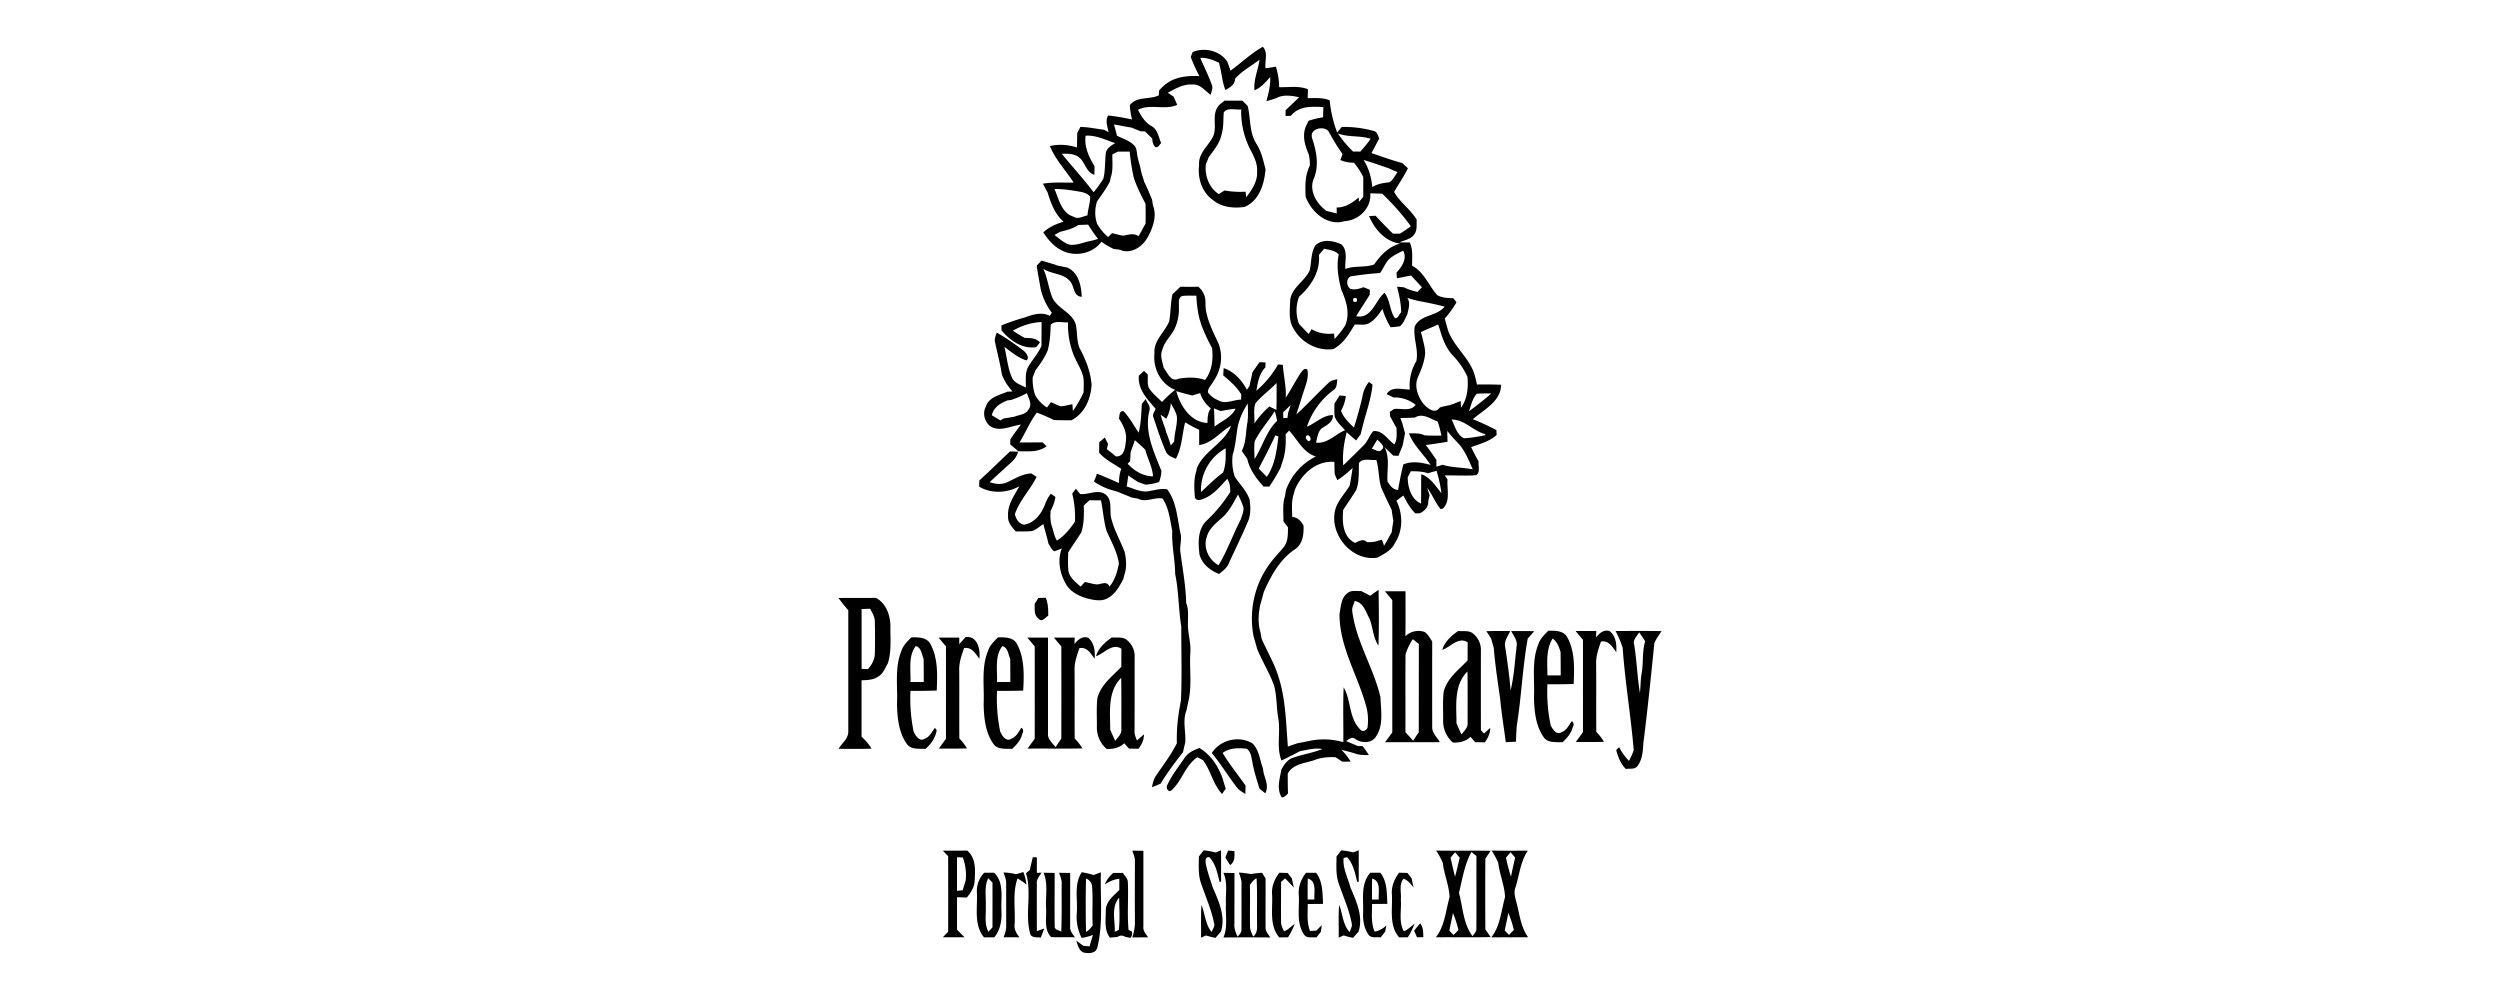 <svg id="Laag_1" data-name="Laag 1" xmlns="http://www.w3.org/2000/svg" viewBox="0 0 2500 1000"><path d="M1414.11,930.69c2-2.49,4-5,6.1-7.39,3.15,4,3,9,3.09,13.82-1.58,0-4.71.14-6.28.16-1-2.2-2-4.42-2.91-6.59m-14.94-58c2.73.07,5.48.16,8.28.25l4.24,5.48a91,91,0,0,0,2,9.06c-3-3.31-5.75-7.33-10.12-8.73-4.91,5.69-2,13.94-2.73,20.82.88,10.52-2.44,22,3,31.68,4.17-1.45,7.1-5.07,10.76-7.42-2,4.6-3.95,9.3-6.84,13.47-2.9,0-5.77,0-8.63.09-10.23-11.78-6.53-28.07-7.19-42.28-.8-8.17,2.24-16,7.21-22.42m-27,5.86c-.22,7-.18,14-.15,21h6.74c-.55-7.06,2.64-18.43-6.59-21m-1.86-5.79c3.35,0,6.7,0,10.09,0,6.93,8.74,6.37,20.55,7,31.09-5.12.07-10.25.11-15.33.14,0,9.21-1.16,18.77,2.48,27.52,4.62-.44,8.42-3,11.79-6-.29,1.55-.87,4.66-1.18,6.21-1.48,1.89-3,3.78-4.44,5.69-4.21-.63-9.78,1.26-12.45-3.09-4.26-6.3-5.46-14.07-5.13-21.53.49-13.54-2.7-28.94,7.2-40m-62.51,5.77c-.22,7-.17,14-.15,21h6.75c-.56-7.06,2.64-18.43-6.6-21m-1.86-5.77c3.35,0,6.72,0,10.12,0,6.86,8.79,6.37,20.55,7,31.09-5.13.07-10.23.11-15.34.14.07,9-1.15,18.35,2.29,26.94l6.37-.35c1.75-1.85,3.55-3.64,5.39-5.42-.22,1.64-.67,5-.89,6.59-1.53,1.87-3,3.75-4.5,5.69-4.22-.6-9.77,1.24-12.48-3.09-7.74-11.61-4.35-26.12-5.1-39.2-.8-8.14,2.2-16,7.19-22.37m-26.61-.07,8.28.23q2.09,2.73,4.19,5.52c.58,3,1.29,6,2,9-2.9-3-5.72-6.19-8.79-9.05-1,.86-3,2.59-4,3.46.06,13.32-.23,26.63,0,39.93-.13,3.39,1.53,6.43,2.93,9.48,4.19-1.43,7.12-5,10.79-7.42-2,4.62-4,9.32-6.84,13.47-2.91,0-5.77,0-8.63.09-10.24-11.8-6.51-28.1-7.2-42.32-.84-8.15,2.29-16,7.22-22.38m-29.5,12.12c.47,13.85-.11,27.7.18,41.55-.11,3.64,1.8,6.86,3.11,10.17,5.39-4.09,3.64-11.21,3.92-17-.26-13.78.38-27.59-.51-41.35-3,1.47-4.68,4.24-6.7,6.68m-26.48-12.07c3.69.06,7.39.13,11.1.18q0,25.47-.07,51c-.33,4.46,1.29,8.65,3.18,12.61,2.15-2.2,4.32-4.6,3.86-7.93.18-14.89,0-29.81.09-44.7.22-4-1.45-7.7-2.67-11.41,4.11.09,8.17.93,12.26,1.42a108.06,108.06,0,0,1,11-1.24l3.46,5.7c.07,16-.11,32,0,48-.6,4.37,2.58,7.63,4.8,11-15.65-.18-31.3-.16-46.92,0,4.5-10.52,1.88-22.22,2.5-33.32-.6-10.41,2-21.44-2.55-31.27m-108.58,58.9c1-.46,3-1.39,4-1.88,1.22-10.7.47-21.53.33-32.27-8.23,9.38-4,22.84-4.37,34.15m-1.49-58.84,9.55-.06c1.73,2.88,4.82,5.41,5,9,.75,16-.76,32.09.71,48.1.8.35,2.4,1.08,3.19,1.44a6.29,6.29,0,0,1-1.35,6.46c-1.35-.27-4-.85-5.37-1.11a6.33,6.33,0,0,0-7.48.15c-2.53.25-5.06.49-7.57.71-6.12-7.68-4.08-17.89-4.17-27s7.83-14.85,13.52-20.69c0-3.73,0-7.46,0-11.16-5.35.44-10.12,2.82-14.56,5.63a29.58,29.58,0,0,1,8.61-11.52m-27.34,5.58q-.63,26.65,0,53.4c2.87-1.44,4.77-4,6.68-6.48-.82-12.81.47-25.66-.62-38.45a9.24,9.24,0,0,0-6.08-8.47m-4.11-6.24A108.44,108.44,0,0,1,1093.7,875q3.55-1.37,7.19-2.67c-.78,24.91,2.46,50.32-3.44,74.76-1.49,6.39-8.41,6.63-13.67,5.48-5-1.78-6-7.57-7.5-12,2.35,1.84,4.83,3.61,7.32,5.35l6,.42c1-3.84,2.18-7.66,3.38-11.43a61.42,61.42,0,0,1-11.28,3.08,45.94,45.94,0,0,1-4.88-25.21c1-13.58-3.09-28.54,5-40.64m-38.19.6c3.66.06,7.34.13,11,.18.11,17.64-.22,35.31.09,53-.6,3.92,4.08,4.19,6.52,5.68.71-15.94.29-31.87.45-47.81.24-3.91-1.4-7.46-2.62-11,3.68.06,7.39.13,11.09.18.07,17.8-.08,35.6,0,53.38-.6,4.39,2.58,7.65,4.8,11-8-.36-15.94.15-23.88-.33-7.35-7.53-4.4-19.11-5-28.59-.73-11.88,2.24-24.39-2.46-35.69m-40.07-.25a55.21,55.21,0,0,1,12.39,1.71c2.48-.6,4.9-1.4,7.37-2.15a43.06,43.06,0,0,1,3.1,12.52,61.14,61.14,0,0,0-8.87-6.13c-5.22,14.61-2,30.37-2.91,45.53-.82,5.12,1.75,9.49,4.86,13.36q-7.95-.14-15.85,0c1.18-3.62,2.73-7.22,2.56-11.1,0-14.14-.05-28.3,0-42.44.22-4-1.45-7.63-2.67-11.3m-15.33,5.73c-4.22,8.75-1.91,18.62-2.42,27.94.44,8.57-1.73,17.76,2.66,25.64l4.06-4.44c0-14.94.05-29.85,0-44.77l-4.3-4.37m-4-5.46c3.28,0,6.61,0,9.94,0,10.28,10,6.64,25,7.31,37.75.57,9.44-.94,19.36-7.17,26.84-3.42,0-6.82,0-10.21,0-10.46-12.49-6.37-29.59-7.15-44.46a26.3,26.3,0,0,1,7.28-20.15m48.65-15.45,4,0q0,7.77,0,15.56l4.73-.17c-2.2,3.44-5.33,6.77-4.73,11.2-.09,15.76,0,31.52,0,47.28l7.34-2.66c-1.06,3-2.2,6.08-3.39,9.1-3.84-.62-9.81.71-10.75-4.51-5.26-19.46,2-40.5-4.06-59.84l3.84-3.26c.91-4.26,2-8.48,2.93-12.72m475.53,55.58c-1,6-2.46,11.79-3.57,17.73,1.09,1.09,3.22,3.27,4.29,4.35,1.22-1.26,3.61-3.77,4.83-5a102.21,102.21,0,0,0-5.55-17.07M1506,857.62a167.91,167.91,0,0,0,5,19.13c1.16-6.41,2.75-12.74,4.15-19.11-1.13-1.35-3.42-4.06-4.55-5.43-1.55,1.79-3.08,3.59-4.57,5.41m-14.38-7.06c12,.25,24.12.14,36.2.09-7.37,10.86-8.46,24.24-12.25,36.47-2,4.66-.67,9.5.55,14.14,3.4,12.18,4.31,25.43,12,36-12.28.09-24.55,0-36.8.07,9-11.5,9.85-26.61,13.69-40.2-.42-11.63-5.46-22.66-6.77-34.22a77.46,77.46,0,0,0-6.63-12.3m-38.73,62.35c-1,6-2.51,11.81-3.55,17.73,1.06,1.09,3.19,3.27,4.26,4.33,1.22-1.24,3.64-3.75,4.84-5a108.71,108.71,0,0,0-5.55-17.07M1471.42,852c-7,12.52-9,27.1-12.45,40.86,3.92,14.5,4.24,30.92,13.56,43.33,1.66-2.44,4.21-4.64,3.84-7.88.17-24.11,0-48.23.06-72.34l-5-4m-20.87,5.68c1.4,6.37,2.85,12.77,4.51,19.11,1.64-6.34,3.17-12.71,4.66-19.08l-4.64-5.46c-1.53,1.79-3,3.61-4.53,5.43m-14.42-7.08c18.15.36,36.33-.11,54.51.27-1.78,2.6-3.55,5.17-5.28,7.77q-.27,35.35,0,70.76c1.73,2.57,3.5,5.15,5.28,7.74-18.27.36-36.56,0-54.82.18,9.07-11.43,9.83-26.52,13.74-40.08-.38-11.68-5.46-22.73-6.77-34.34a75.21,75.21,0,0,0-6.66-12.3m-94.8-.26a91.13,91.13,0,0,1,12,2.08l5.39-2.15v31.56l-1.55,0c-2.11-8.59-3.89-17.89-10.06-24.61l-3.52.84c-1,10.19,4.23,19.66,6.79,29.3,5.9,13.82,13.09,29.16,8.12,44.39-1.84,2-3.62,4-5.39,6.1a72.11,72.11,0,0,1-9.44-2.4c-1.66.74-3.33,1.47-5,2.22.25-10.92-.44-21.84.47-32.71,3.7,9,3.48,19.82,10.56,27.16.82-3,2.93-5.92,1.93-9.1-2.57-13.65-8.45-26.25-12.8-39.33-3.22-8.72-2.36-18.13-2.31-27.23,1.6-2,3.17-4.06,4.77-6.1m-113.17.24,6.26.53c.22,5.18.6,10.75-4.26,14q-2.43-3.75-4.75-7.52c.91-2.33,1.82-4.66,2.75-7m-24.44-.24a76.94,76.94,0,0,1,12.07,2.15l5.33-2.24v31.58l-1.55,0c-2.11-8.59-3.86-17.87-10.06-24.59-4.81-.74-4.1,4.53-3.46,7.68,1.62,7.65,4.37,15,6.7,22.46,6,13.8,13.12,29.14,8.15,44.37-1.82,2-3.62,4.06-5.39,6.1a76.32,76.32,0,0,1-9.44-2.4c-1.66.74-3.33,1.47-5,2.22.25-10.92-.42-21.86.47-32.76,3.5,9,3.84,19.4,10.07,27.19,1-2.95,3.71-5.79,2.42-9.08-2.59-13.6-8.41-26.21-12.78-39.24-3.24-8.74-2.38-18.18-2.33-27.3,1.6-2,3.17-4.08,4.77-6.12m-71.38.26c3.69.07,7.39.14,11.1.18,0,25.19,0,50.38,0,75.58-.6,4.37,2.55,7.63,4.77,11-5.28-.06-10.59,0-15.85.07,1.53-5.08,2.82-10.3,2.62-15.65-.15-20-.06-40.1,0-60.15.22-3.88-1.4-7.45-2.62-11M957,857.24v33.65c1.42-.18,4.28-.51,5.7-.66,1-3.29,2-6.57,3-9.84a50.57,50.57,0,0,0-2.89-22.9l-5.79-.25m-14.18-6.54c8.12,0,16.24,0,24.37-.11,9.27,7.76,8,20.68,7.34,31.49-.66,5.93-4,11-7.77,15.49-3.26-.15-6.52-.26-9.76-.35,0,10.85,0,21.7,0,32.56q3.76,3.69,7.52,7.46c-7.23,0-14.47,0-21.68,0,1.75-1.84,3.5-3.69,5.3-5.48q.08-37.83,0-75.6c-1.8-1.84-3.57-3.66-5.32-5.48m241.44-92.34c3.44-5.46,9.3-8.25,15.15-10.29,11.64,6.81,18.85,18.4,23.33,30.82.89,3.31,1.91,6.57,3,9.86-.94,1.31-2.8,3.93-3.71,5.24-9-9.61-11.25-23.29-19-33.78-1.88-1-3.75-2-5.59-3-12.23,8.13-15.45,23.88-26.21,33.34-3.44,2.11-5.55-3.15-3.87-5.64,4.36-9.56,11.06-17.87,16.9-26.57m27.52-5.23c8.41-13.37,27.56-17.92,40.88-9.5,6.39,6.43,7.15,16.13,10.1,24.3.33,2,.69,4,1.07,6,2,6.37,4.86,13,1.42,19.44-2-1.58-3.89-3.15-5.8-4.73-2.64-8.79-5.61-17.49-7.1-26.57-1-4.64-1.33-10.23-5.53-13.25-8.32-1-17.15-1-24.19,4.15,6.79,11.48,15.32,21.78,22.93,32.72-.07,2.08-.18,6.26-.22,8.34-2.89-1.9-6.11-3.46-8.19-6.26-8.9-11.23-16.12-23.7-25.37-34.66m-101.59-23.44c1.64,3.73,3.22,7.5,5,11.23,2.75-3.6,6.81-7,6.15-12,0-17,.11-34-.14-51-13.85,13.69-11,34.22-11,51.85M1096,656.22c2.42-8.3,9.1-14,15.85-18.82,5.08.53,11.16-1,15.34,2.84a20.91,20.91,0,0,1,7.45,17.25c0,24.43,0,48.89-.08,73.35-.34,3.44,1.24,6.51,2.39,9.63,2.33-2,4.62-4.1,7-6.12.14,5.44-2.28,10.19-5.46,14.43-3.17-.09-6.37-.16-9.52-.2-1.6-1.8-3.17-3.56-4.73-5.33-4.84,4.62-11.12,6-17.6,5.7a28.37,28.37,0,0,1-9.76-22.41c.11-9.48-.58-19,.53-28.41,3.31-13.34,14.94-21.8,23.93-31.3q0-9.06.08-18.09c-9.32-6-17,4.68-25.39,7.48m-68.63-18.6H1048c0,31.92,0,63.84,0,95.75-.62,5.82,4.5,9.59,7.57,13.85,1.91-2.88,3.81-5.75,5.75-8.59q.12-46.11,0-92.24c-2.47-2.91-4.93-5.84-7.35-8.77h20.71c0,1.58-.18,4.75-.25,6.33,3.47-4.18,7.82-8.13,13.7-6.24,6.23,5.13,7.06,13.52,6.55,21.06-4-5.3-7.51-12-15.27-10.65-2.51,7.3-5.22,14.8-4.84,22.68.17,22.55-.07,45.13.13,67.68a53.46,53.46,0,0,1,7.7,9.92c-18.29.44-36.58,0-54.87.22,2.4-3.28,4.8-6.59,7.2-9.88,0-30.78.06-61.57,0-92.35-2.46-2.91-4.9-5.84-7.35-8.77m-25.08,8.52c-7.79,10.19-4.75,24-5.28,35.87h13.3c0-7.72,0-15.45-.11-23.17-2.09-4.44-2.13-11.39-7.91-12.7m-4.37-8.78c6.9-.09,15.49-.29,19.18,6.85,7.52,14.14,6.92,30.86,6.1,46.39-8.72.31-17.44.27-26.17.25a162.07,162.07,0,0,0,3.18,40.75c1.75,3.9,5.79,10.47,10.83,7.23,5.19-1.71,7.48-7,10.39-11.1,2.24,1.71,2.06,4,.73,6.42-1.31,6.06-5.71,10.63-10.06,14.74-6.63-.4-14.93,1.08-19.06-5.53-7.79-11.3-9.1-25.88-9.43-39.22.88-17.78-2.56-36.35,4.41-53.31,1.76-5.48,6-9.48,9.9-13.47m-59.33.26h20.67c0,1.64,0,4.93,0,6.57,2.1-2.35,4.21-4.7,6.3-7.08,12-1.6,15,12.52,13.76,21.64-4-5.33-7.52-12-15.27-10.63-2.53,7.32-5.22,14.83-4.84,22.71.18,22.55-.07,45.1.13,67.65A53.09,53.09,0,0,1,967,748.4c-9.41.33-18.83.15-28.24.22,2.42-3.28,4.8-6.59,7.19-9.88,0-30.78.07-61.57,0-92.35-2.46-2.91-4.93-5.84-7.35-8.77m-22.88,8.52c-7.75,10.24-4.75,23.93-5.26,35.87h13.3c0-7.72,0-15.45-.12-23.17-2.08-4.44-2.13-11.41-7.92-12.7m-4.35-8.76c6.88-.11,15.45-.34,19.15,6.81,7.57,14.1,6.89,30.81,6.22,46.32-8.75.4-17.51.38-26.26.34a162.07,162.07,0,0,0,3.18,40.75c1.77,4.06,5.94,10.54,11,7.17,5-1.8,7.28-7,10.19-11,.46.6,1.4,1.84,1.84,2.44-1.18,7.48-5.55,13.83-11.19,18.66-6.61-.37-14.91,1.11-19.06-5.5-7.77-11.25-9.1-25.79-9.44-39.11.87-17.82-2.53-36.4,4.42-53.4,1.73-5.48,6-9.5,9.9-13.47m727.94-5.13c-2.27,3.8-6.64,7.44-5.08,12.39,2.59,16,3.1,32.38,5.74,48.4.74-6.57.6-13.2,1.71-19.73,2-10.63.31-21.68,3.58-32.14-2-2.95-4-5.95-6-8.92M1615.58,631c15.33,0,30.67-.18,46,.13-2.6,3.88-5.4,7.68-7.24,12-3.35,33.43-6.79,67-11,100.26-.44,7.68-.91,15.83-5.61,22.28-2.58,4.13-7.88,2.6-11.9,3.31-5.24-5.15-7.72-12-9.63-18.91.71-.73,2.15-2.17,2.88-2.91a60.57,60.57,0,0,0,9.86,13.72,63.09,63.09,0,0,0,4.79-10.72c-2.86-34.16-8.65-68.18-11.07-102.41a108.11,108.11,0,0,0-7.1-16.73m-40,0h20.73c-.07,1.58-.2,4.75-.27,6.33,3.46-4.06,7.66-8.15,13.52-6.26,6.5,4.93,7.19,13.56,6.75,21.09-4-5.31-7.55-12-15.3-10.66-2.53,7.35-5.23,14.87-4.84,22.77.18,22.53-.06,45.06.14,67.59a52.62,52.62,0,0,1,7.7,9.92c-9.41.33-18.82.16-28.23.22l7.19-9.85c0-30.81.07-61.59,0-92.38q-3.72-4.37-7.34-8.77m-23,7.53c-6.88,11.12-5.17,24.43-5.2,36.86h13.3q0-11.58-.11-23.17c-1.56-5.21-3.29-10.52-8-13.69m-4.29-7.79c6.86-.07,15.39-.34,19.09,6.74,7.64,14.12,6.95,30.88,6.26,46.46-8.74.35-17.49.31-26.23.29a163.18,163.18,0,0,0,3.15,40.66c1.71,4.06,5.92,10.63,11,7.26,5-1.78,7.3-7,10.21-11,2.22,1.71,2.31,4,.78,6.44-1.51,6-5.71,10.61-10.1,14.65-6.64-.38-14.92,1.08-19.07-5.51-7.77-11.27-9.12-25.83-9.43-39.2.86-17.77-2.53-36.33,4.39-53.29,1.76-5.5,6-9.52,9.92-13.51m-61.94.44c8-.27,15.93-.2,23.92-.13-2.22,5-6.26,9.67-5.12,15.47,2.17,14.6,4.28,29.23,5.46,44,3.5-14.45,4.24-29.37,6-44.06,1.17-5.95-2.89-10.52-5.42-15.38,7.64,0,15.29-.11,23,.09-2.15,2.53-4.3,5-6.48,7.54-5.17,28.75-6.26,58.18-10.92,87-.42,5.33-.6,10.64-.84,16q-5.1.21-10.17.45c-1.82-14.36-4.26-28.63-5.55-43-2.37-17-5.08-34-6.43-51.18-.89-3-1.71-5.95-2.42-8.95-1.56-2.66-3.2-5.21-4.95-7.72m-29.94,91.91c1.64,3.73,3.21,7.5,5,11.21,2.73-3.6,6.81-7,6.14-12,0-17,.11-34-.13-51-13.87,13.7-11,34.23-11,51.87m-14.21-73.46c2.35-8.33,9.1-14,15.83-18.85,5.08.53,11.16-1,15.33,2.84a21,21,0,0,1,7.46,17.25q-.06,39.55,0,79.08c.77.84,2.35,2.55,3.15,3.4,2-1.91,4.06-3.8,6.15-5.66.06,5.41-2.25,10.25-5.44,14.47q-4.8-.14-9.52-.2l-4.73-5.33c-4.82,4.64-11.12,6-17.6,5.7a28.36,28.36,0,0,1-9.77-22.48c.11-9.45-.57-19,.56-28.39,3.3-13.31,14.91-21.77,23.9-31.25q0-9,.09-18.09c-9.32-6-17,4.66-25.37,7.51m-404-51.83c2.46-.09,5-.2,7.43-.27,2.42,5.66,2.49,11.81,2.53,17.87-2.68,1.69-6.57,7.06-9.56,3.15-4.93-3.48-3.91-9.68-4.06-14.87l3.66-5.88m-176.72,11v59.84l6.24.29c3.92-4.22,6.88-9.57,7-15.45.27-10.45.22-21,0-31.41.27-5-2.48-9.3-4.7-13.54l-8.59.27m-23.11-11c12.48-.22,25,0,37.45-.16,10.43,5.46,14.53,17.76,14.53,28.9-.15,12.19,1.18,24.66-2.55,36.49-2.82,4.71-4.59,10.63-9.79,13.34-4.81,3.46-10.87,3.46-16.53,3.73,0,18.82,0,37.62,0,56.44a50.82,50.82,0,0,1,10,11.9c-11,.38-22,.18-33,.15,3.44-5.66,10-10.32,9.74-17.49,0-40.35,0-80.72,0-121.09a146.07,146.07,0,0,1-9.75-12.21m574.28,41.17a53.94,53.94,0,0,0-7.3,15.45c-.2,25.86,0,51.71-.09,77.55,2.6,2.82,5.17,5.68,7.75,8.57,1.82-2.89,3.66-5.73,5.57-8.55.13-29.41,0-58.82.11-88.22-2-1.65-4-3.25-6-4.8m-28-47.92h20.66c-.06,15,.16,30-.13,45a18.7,18.7,0,0,1,19.13-4.35c3.49,2.24,5.28,6.17,7.68,9.45q-.06,42.79,0,85.59c-.27,6.06,4.88,10.23,7.61,15.14-18.24.28-36.47,0-54.71.15,2.4-3.28,4.79-6.59,7.19-9.88,0-44.1.07-88.2,0-132.3-2.47-2.91-4.93-5.84-7.35-8.77m-295.53-91c-1.91,1.73-3.77,3.48-5.64,5.21.31,9,.29,18.2-2.46,26.9-4.31,6.73-8.86,13.3-13.12,20-.07,6.1-.47,12.25.22,18.35,1.27,7,7.24,11.39,12.21,15.85,1.09-1.18,3.26-3.51,4.35-4.66,4.06.82,8.08,2.22,12.27,2.48,4.51-.37,9.81-3.7,12.23,2.2,5.51-6.55,7.82-14.85,9.44-23.06-1.65-12-8-22.42-12.59-33.4-2.66-9.79-3.26-19.94-5.35-29.81-3.88,0-7.72-.07-11.56-.11m-110-19.85c10.39-9.5,20.42-19.35,30.66-29l7.94.27c-1.31,6.84-7.15,10.87-11.87,15.31-5.49,5.06-11,10-16.47,15.14,5.79,2.11,11.74,2.64,17.49.16,7.74-3.62,15.33-8.5,24.15-8.86,1.33.84,4,2.58,5.3,3.44-6.32,12.92-17,23.42-21.68,37.13.73,4.75,4.17,10.1,9.25,10.68,10.72-1.71,17.6-11.45,21.11-21a36.57,36.57,0,0,1,5.57-9.94c1.13.82,3.44,2.44,4.57,3.24a40,40,0,0,1-4.81,13.69c-.4,5.2-.4,10.48,1.17,15.52,1.8,4.75,2.35,10.12,5.15,14.4,7.46-4.7,13.21-11.69,18-19a95.38,95.38,0,0,0-2.73-28c1.22-1.62,2.45-3.24,3.71-4.86,1,1.33,3.17,4,4.24,5.32,8.41.91,17.47-5.06,25.06.2,8.1,6,3.53,17,6.35,25.3,3,11.44,9.07,21.69,13.16,32.74,1.57,7.44,2.2,15.34-.4,22.64-.25,1-.71,3-1,4-3.9,7.61-8.41,15.8-16.46,19.67-5.58,2.79-12.06,1.64-17.83.31-8.9-2.18-18-6.33-22.88-14.47-6.33-10.7-9-24.15-4.35-36-2.51,1.05-5,2-7.57,2.87-2.8-1.82-4-5-5.79-7.7-1.47-6.57-3.4-13-5.15-19.51-3.53,2.39-6.86,5.26-10.86,6.86-5.5.75-11.09.39-16.62.51-3.95-4.27-8.3-9.28-7.75-15.52-.75-11.12,6.26-20.46,11.32-29.72-12.18,6.84-28.07,7.77-40.24.38,0-1.55.16-4.66.2-6.22m151.24-27.54c-.13,2.75-.29,5.53-.44,8.3l-2.49,2.58c6.57,7.19,15.36,12.45,25.33,12.65-.51-9.35-5.42-17.58-7.62-26.53-3.37-3.41-6.94-6.59-10.58-9.7-1.14,4.33-3.2,8.33-4.2,12.7m11.21-48.85,3.84-4.91c1.53,3.69,5.13,7.31,3.77,11.59-5.28,20.84,4.38,41.24,12,60.17a35.32,35.32,0,0,1-2.29,11.19,53.74,53.74,0,0,1-13.69,2.62c-2.49-.87-5-1.76-7.41-2.65-3.33-2.1-6.57-4.28-9.73-6.61-.51,3.73-1,7.44-1.57,11.14,7,2,14,5.93,21.53,4.73,6.23-1,12.49-3.09,18.89-1.95,9.92,13,10.16,30.54,13.76,45.9.73,6-1.58,12-.36,18,2.22,16.58,5.28,33.12,5.64,49.85,2.57,6.11,1.75,12.79,1.77,19.2-.51,10.48,3.31,20.6,2.34,31.12-.89,15.22,1.59,30.74-1.45,45.79-.8,3.66-1.57,7.32-2.28,11-4.33,10.65-.43,21.62-1.34,32.58-.82,3.06-1.48,6.17-2.15,9.28-7.94,10.19-15.71,20.48-22.42,31.56-2.88,1.29-5.74,2.55-8.7,3.6.85-4.24,1.82-8.59,4.49-12.1,7.06-10.48,14.85-20.55,20.44-31.94-.51-14.25,1.26-28.59,4.06-42.44,1.13-24.72.27-49.49.33-74.24-2.82-17.4-2.5-35.29-6.1-52.49-.09-14.36-3.6-28.41-2.89-42.82-2.17-11-3.35-23.1-9.65-32.6-8.21-1.75-16.76,4.42-24.86,0-2-.33-4-.66-6-1-4.53-2-9.26-3.55-13.7-5.7l-6.77-1.93a58.38,58.38,0,0,1-17.42-8.5,42.6,42.6,0,0,0,3-7.79c7.39,3,14.78,6.08,22,9.41.22-4.8.58-9.66,2.42-14.14-7.57-5.17-16.11-9.17-22.2-16.23.07-3.48.12-7,.16-10.43,1.84-1.57,3.68-3.15,5.55-4.7.82,1.59,2.42,4.79,3.24,6.39-.31,1.31-.89,4-1.2,5.3,3,2.33,6.13,4.62,9,7.17,8.73.53,9.37-9.45,10.1-15.91.94-8-2.66-15.45-7-21.86.71-3.18,0-7.86,4.62-7.46,6,6.39,10.16,14.23,15.07,21.46,2.39-9.43,2.66-19.11,3.17-28.74m-130.53-4-4.15.6c-7,2.86-13.56,6.92-15.32,14.78,2.85,1.69,5.69,3.42,8.53,5.15.82-.47,2.42-1.44,3.24-1.93,3.53-.54,7-1.18,10.59-1.73,5-2.13,11.8-2.09,14.47-7.53,4.06-5.1-.31-10.92-1.69-16.13a94.51,94.51,0,0,1-15.67,6.79m39.42-75c-.25,8.52-.78,17-2.93,25.33-3,7.32-7.61,13.82-12.36,20.13-.85,2.28-1.73,4.55-2.69,6.77a49,49,0,0,0,2.31,17.73,34.88,34.88,0,0,0,11.94,12.67c1-1.35,3-4.06,4-5.39,3.19,1.47,6.37,3,9.69,4.17,4-.17,7.82-1.42,11.75-2.1.11,1.68.37,5.08.48,6.77a115.83,115.83,0,0,0,10.72-18.65c0-5.13.49-10.3-.33-15.38-1.91-7.75-6.5-14.41-9.52-21.69a82.22,82.22,0,0,1-5.75-32.89c-5.55.38-13.16-2.17-17.31,2.53m-14-59.3c1.64-1.69,3.26-3.38,4.93-5.06,4,1.31,8.1,2.48,12.2,3.7,1,.34,2.93,1.05,3.91,1.4,3.06.56,6.13,1.24,9.21,1.84,11.39,4.49,14.49,18.36,14.76,29.34-8.59-.53-7.15-10.69-11.76-15.71-6.75-7.9-18.4-6.84-26.66-12.32,4.37,9.32,5.24,19.8,9.26,29.23,5.41,11,20.17,14.63,23.37,27.08,1.51,7.61.66,15.63,3.66,23,6.15,11.41,11,23.62,12,36.65-.75,14.2-7,28.81-20.22,35.53-5.79,0-11.58-.06-17.36-.2a179.78,179.78,0,0,0-17.2-7.48c-6.9,9.28-11.27,20.07-17.31,29.88,7.73-.05,15.45-.05,23.17-.05,1,1,2.93,2.89,3.91,3.84-8.17,6.24-18.6,5-28.23,5l-8.15-6.92c.07-1.27.16-3.8.2-5.06,3.29-5,6.88-9.88,10.52-14.7-10.23,1.31-22.1,8.13-31.49,1-5-4.64-7-12.72-3.6-18.89,2.89-9.48,13.56-11.56,21.53-15,1.29-.06,3.91-.2,5.22-.24a53.23,53.23,0,0,1-10.7-16.89c-1.62-10.83-4.51-21.4-6.77-32.1-1-3.39.64-6.68,1.57-9.85,9.64,5.35,18.6,11.81,27.37,18.4,2.27,2.29,5.68,6.5,2.49,9.41-8.44-2.55-15.18-8.41-22.13-13.54,2.51,9.92,3.17,20.38,7.17,29.88,2.22,6.17,9,8,14.27,10.78.24-7.28-1.22-15.27,3-21.75,4.09-6.72,9.48-12.61,12.63-19.91,0-7.92.11-15.87.09-23.79-10.14.24-19.93,3.64-28.72,8.57,3.86,2.55,7.84,5,11.9,7.25,5.46,0,11.25.11,15.22,4.44-.93,1.2-2.82,3.62-3.77,4.82-14.12,2-26.17-6.61-34.71-16.91,0-1.22,0-3.64-.07-4.86a214.93,214.93,0,0,1,23.33-7.93c8-2.95,16.93-5.79,25.08-1.64l2-3.11a61.67,61.67,0,0,1-11.25-24.37c-1.26-7.57-2.84-15.09-3.86-22.7m187.08-153.42c-.69,7.33.07,14.83-2.17,22-1.76,9-7.88,16-13,23.18-.85,2.28-1.78,4.55-2.76,6.76-1.26,11.35,3.13,23.64,13,30,1.84-1.31,3.77-2.55,5.74-3.7a90.25,90.25,0,0,0,21,1.22c.13,1.42.42,4.21.57,5.63,5.6-7.39,11.5-15.8,10.9-25.54.65-7.62-2.75-14.58-6.15-21.13a82.77,82.77,0,0,1-9.72-41.24c-5.61.82-13.43-2.42-17.29,2.86m.73-11.67c5.95.11,11.9.09,17.87.09,1.73,1.79,3.49,3.59,5.24,5.41,3,12.56,1.46,26.33,8.68,37.69,5,7.72,6.83,16.69,9.12,25.44-1.18,14.56-6.26,31.53-20.93,37.68-10.9,1.56-22.88.45-31.65-6.86-11.12-7.81-15.54-22-13.87-35.11-.93-11,8.3-18.31,13.2-27,5.55-9.3-.64-21.06,5-30.32,1.6-3.1,4.79-4.81,7.34-7m13.43,393.87c-4.75,8.35-9,17.32-16.49,23.66-6,5.22-12.61,10.7-14.8,18.72-3.82,10.8,2,23.12,11.83,28.38,8.72-14.76,14.51-31,22.33-46.19,1-3.79,3-7.54,2.53-11.51-1.27-4.58-3.49-8.77-5.4-13.06m172.79-23.23c-.77,1.48-2.33,4.46-3.13,5.92-.06,9.88,3.47,22.26,13.28,26.37.26-9.79,0-19.58.26-29.36,9.28,3.21,14.21,11.85,20.18,18.95a134.24,134.24,0,0,0-4.91-22.35c-2.88.78-5.75,1.6-8.59,2.42-5.52-1.8-11.34-2-17.09-1.95M1359,463c-.44,9,.45,18.22-2.7,26.9-4.24,6.77-8.75,13.34-13.12,20-1,11.9-.64,27.08,11.87,33,3.8-1.73,8.13-4.59,11.9-.8,3.82.11,7.7,0,11.32-1.46l3.68-.87c.54,1.51,1.58,4.49,2.09,6,2.73-4.42,5.13-9,7.7-13.54.45-3.84,1-7.66,1.64-11.48q-1-5.36-1.66-10.74c-3.57-7.37-7.12-14.76-10.39-22.26-3-9.08-2.11-18.82-5.06-27.9-5.68.89-13.4-2.31-17.27,3.17m-158,29.08c7.19-6.68,14.11-13.7,22.06-19.51,2.91-7.79,2.84-16.12,2.57-24.28A47.87,47.87,0,0,0,1201,492.09m176.45-52.63c-1.93,3.07-3.8,6.17-5.68,9.28,3.15.56,7.43,4.48,9.94.89,4.42-3.4-2.37-7.28-4.26-10.17m-68.47,1.67c3.08-.78,1.33-6-1.45-5.88-3.33.68-1.08,5.68,1.45,5.88m-33.67-5.77c-5,11.29-10.88,22.17-16.56,33.13,2.66,2.78,5.37,5.6,8.06,8.39,8.23-12,9.94-26.43,11.63-40.44-.78-.26-2.33-.82-3.13-1.08m172-4.49c0,3.62.11,7.24.23,10.86-7.26,1.26-14.52,2.37-21.8,3.26,3.71,4.82,7.17,9.81,10.63,14.83,0,1.75,0,5.21.05,6.94,2-.69,4.06-1.35,6.14-2,9.77,3,20.18,2.59,30.19,4.59-3.57-8.23-7-16.71-12.56-23.86-4.33-4.84-9-9.37-12.88-14.63m4.38-11.29c3.28,6.79,5,15,12.29,18.73a144.73,144.73,0,0,0,21.29-3.11l0-1.09c-12.15-2.95-20.71-14.69-33.56-14.53m-36.87-2c-4.84.28-9.7.35-14.49.44.51,1.4,1.55,4.22,2.08,5.64.76,3.19,1.76,6.32,2.58,9.54-.76,4.11-1.58,8.24-2.36,12.34-1.44,3.42-2.81,6.86-4.23,10.3-1.29-.07-3.89-.18-5.18-.24q-4.4-4.23-8.72-8.44c5.53,10.5,2.38,22.8,2.93,34.18,2.44,4.11,5.35,8.39,10.65,8.61,1.43-8.56,3.13-17.09,5.24-25.52,8.79-3.66,18.36-1.91,27.24.49-6.88-10.79-17.07-19.4-21.64-31.56,5.23.09,10.76-.47,15.64,2,5.6.38,11.21.33,16.83.22-1.09-4.72-2-9.54-3.82-14-7.06-2.77-15.31-8.94-22.75-3.92m-160.09,23.52c-.87,5.93-.34,11.94-.18,17.89,8-12.38,11.58-27.74,22.48-38.11a47.44,47.44,0,0,0-2.37-9.74c-6.31,10.21-14.65,19.15-19.93,30M1214,408.28c.24,6.12.53,12.27.51,18.42,7.1-5.84,16.91-9.19,21-18-5,.44-10,1.6-14.92,2.33-1.64-.69-4.93-2-6.59-2.73m69.18,4c0,1.46.07,4.35.11,5.79l4.13-.18c.18-1.26.53-3.84.71-5.1l2.6-7.73c-2.55,2.38-5.06,4.8-7.55,7.22m-112.37-9.19a37.81,37.81,0,0,1-4.51,15.56c-1.44-1-4.35-3-5.81-4,.53,1.71,1.62,5.15,2.17,6.88.76,2.24,1.58,4.46,2.49,6.66.24,1,.73,2.93,1,3.93a123.27,123.27,0,0,1,4.62,13.36c.87-1,2.6-3,3.46-4,0-8.63,3.51-17,2.58-25.61-1.25-4.55-3.78-8.61-6-12.74m306.05-9.41c-4.49,4.72-5.73,11.52-7.88,17.49,7.7-5.53,15.14-11.46,22.28-17.69a127.91,127.91,0,0,0-14.4.2m-300.57-2.62c3.93,14.67,14.38,31.18,31.14,31.82.24-5,.07-10.38,3.44-14.53a32.2,32.2,0,0,1-10.7-15.27c-2.68.73-5.3,1.55-7.9,2.37-5.35-1.42-10.72-2.71-16-4.39m79.13,12.32c-2.22,6.34-.65,13.42-1,20.06a87.39,87.39,0,0,1,14.94-17c2.33,1.16,4.71,2.29,7.1,3.4.23-9,.18-18,.16-26.92-6.75,7.12-15,12.8-21.17,20.42m165.39-71.25c.38,1.26,1.16,3.82,1.54,5.1,1.06,5.4,2.88,10.75,2.81,16.32-.75,8.23-3.9,16-7.16,23.46-4.07,9-.18,19.64,5.59,27,4.08,4.3,11.41,10.63,16.16,3.46a74,74,0,0,1,9.23-2.15l3.88-1.22c2.58-1.07,5.18-2.09,7.82-3.07.09,1.67.24,5,.31,6.66,6.5-9,7.37-20.09,6.48-30.81a75.94,75.94,0,0,0-13.9-20.66c-7-7-10.69-16.4-13.42-25.75-.49-1.51-1.49-4.5-2-6-5.75,2.68-11.7,4.86-17.36,7.68m-67.2-34q-1.74,4.56,2.93,3.6,1.73-4.64-2.93-3.6M1182,296c-4.24,2.17-2.87,7-3.11,10.89a46.7,46.7,0,0,1-4.46,22.24c-3.66,7.13-10.12,12.68-12.08,20.69-2.68,5.93.18,12.12,1.31,18,3.78,4.55,7,14.59,14.61,11,8.79-1.73,18.24-1.8,26.81,1.13,7.12-9.17,8.21-20.69,7-31.87a182.5,182.5,0,0,1-10.45-22.42c-.69-2.29-1.4-4.55-2.15-6.79a113.35,113.35,0,0,1-3.09-23.17c-4.79,0-9.63-.29-14.4.31m206.83-36.58c-3.7,4-5.57,9.28-8.79,13.6-9.83.63-19.62,1.8-29.32,3.36-4.9,2.1-4.43,10.16,0,12.58,4.33,1,8.7-.13,12.72-1.77q3.19,1.26,6.39,2.57c0,1.22,0,3.64-.06,4.84-4.33,7.32-9.28,14.27-13.57,21.62,15.59,3,18.91-15.54,28.33-23.49,5.83,7.51,5,17.87,10.45,25.44,3.37.22,4-4,6.17-5.79,0-8.73-2-17.25-4.08-25.68,2.24.17,4.5.37,6.79.57a55.12,55.12,0,0,0,13.71,4.62c1.09-1.15,3.29-3.44,4.4-4.59-3.6-4-7.26-7.86-10.88-11.79-4.75.78-9.43,1.95-14.16,2.77-.09-1.44-.31-4.32-.4-5.77,5.33-5.43,11-14.33,6.57-21.86-4.92,2.6-10.21,4.84-14.25,8.77m-64.61-10.77c-1.77,2.07-3.55,4.13-5.3,6.2,1.53,16.6-7.86,31.27-19.82,41.81a38.06,38.06,0,0,0-.16,27.08c3.15,3.51,6.4,6.9,9.7,10.26l3-4.87c6.77,4.29,14.56,5.15,22.42,4.44.13,1.36.35,4.07.46,5.42a83.18,83.18,0,0,0,10.55-13.38c5.23-11.86,1.31-24.53-3.69-35.67-3-11.57-5.19-23.68-2.62-35.54-3.75-4-9.54-4.44-14.56-5.75M1078.34,225c-5.46,3.73-11.9,5.22-18.18,6.8l-5.68,3.15c4.46,3.48,8.81,7.37,14.14,9.5,7.1,1.48,14-1.85,20.84-3.27a80.24,80.24,0,0,0,8.61-2.28,147.88,147.88,0,0,1-9.9-14.25c-3.3.09-6.57.2-9.83.35m-23.86-36c4.39,10.21,7,24.06,19.18,27.75,4.48,2.88,9.3-.54,13.87-1.38.29-6.32,2.77-12.41,2.62-18.73-2.29-2.86-5.84-4.09-9.28-4.77-8.75-1.51-17.51-3-26.39-2.87m309-29.09c5.39,8.1,7.88,17.6,8.85,27.21,5.09-3.33,11-4.2,17-4.78,3.75-2.39,5.64-6.79,8.24-10.27a82.06,82.06,0,0,1-8.48-3.66c-8.5-2.91-17-5.91-25.59-8.5M1118,151.59c-1.42.71-4.26,2.15-5.68,2.89-.09,7.61,1,15.49-1.55,22.83-.22,1.05-.64,3.13-.87,4.18-3.57,7.08-8.32,13.45-12.85,19.93a35.65,35.65,0,0,0,0,22.3,51,51,0,0,0,11.1,13.37l3.9-3.91c3.8.75,7.51,2.09,11.39,2.49,5.08-1,10.45-2.85,15.12.57,2.39-4.19,4.66-8.45,7-12.65.16-6.59.09-13.16,0-19.75-4.51-8.59-8.9-17.27-11.9-26.53a235.09,235.09,0,0,1-4-25.74l-11.61,0m-32.44-15.87c-1.49,11.12,3.3,21.31,8.92,30.52,0,2.84-.09,5.7-.18,8.54-9.81-3-9.34-16.4-19-19.42-4.24-2.08-9.08-1.42-13.61-1.64,10.48,13,21.84,25.21,31.85,38.55a117.42,117.42,0,0,0,9.7-13.4c2.13-8.19,1.53-16.63,2.44-24.93.42-5.41,5.26-8.23,9.39-10.81-9.63-3.19-19-8.12-29.47-7.41m252.31-2.17a115.2,115.2,0,0,0,15.07,18c2.4,0,4.82,0,7.24.09a106.27,106.27,0,0,0,10.36-12.83c-10.65-3.48-22.24-1.35-32.67-5.3m-25.83,4.79c4.32,13,7.23,27.46,1.53,40.62-4.8,12,3.06,25,12.78,32,3.42.87,6.86,1.76,10.3,2.58,0-1.51-.09-4.51-.13-6,8.59.2,15.78-4.7,22.08-10,.07,1.11.22,3.31.29,4.42,1.07-1.25,3.2-3.76,4.28-5q0-9.92,0-19.84a66.43,66.43,0,0,0-9.39-14.38,31.32,31.32,0,0,1-13.51-2.67c.73-2,1.48-4,2.26-5.92-5.44-7.31-9.83-15.27-14.34-23.15-5.26-5.53-19.22-2-16.13,7.3m-81.59-67.59c10.83-7.81,20.53-17.37,32.25-23.86,5.46,5.51,1.84,14.45,2.68,21.45,3.49-.34,6.95-1,10.41-1.58a70.08,70.08,0,0,1,3.24,20.49c9.59.33,19.67-1.6,28.83,2.1q-.17,4.44-.26,8.9c7.37,0,15-.73,22,2.2a119.07,119.07,0,0,0,7.5,32.19q2.23-2.83,4.53-5.62a112.89,112.89,0,0,1,31.47,3.91c3.93.64,4.77,4.59,6,7.72-2.71,4.79-5,9.81-7.79,14.52l6.32,2.17c8.13,2.75,16.21,5.64,24.53,7.77,1.87,1.75,3.75,3.51,5.64,5.26-3.95,8.26-9.3,15.71-13.81,23.64,5.71,10.38,16.45,17.44,22.62,27.81-.44,4.64.69,9.79-2,13.94-3.09,5.5-10,6.32-15.23,8.7,3.42.06,6.84.09,10.28.11,3.46,7.28,2.2,15.47,2.35,23.28,12,6.26,16.54,19.8,25.11,29.39,4.88,2.82,10.63,2.84,16.11,3.11.8,1,2.37,3,3.17,4a91.23,91.23,0,0,1-11.74,16.23c1,3.88,2.13,7.77,3.2,11.65,6,17.31,22.68,28.43,27.1,46.43.71,2.62,1.33,5.26,1.84,7.95,8-.07,16.09-.09,24.13.26.06,16.7-17.29,24.84-28.21,34.47a228.3,228.3,0,0,1,23.59,10.86c0,1.22.16,3.64.22,4.84-7.1,6.59-16.73,8.85-25.52,12.23,2.35,4.79,4.75,9.58,7.48,14.2-.62,4.53,2.13,10.9-2.49,13.83-10.43.82-20.91,0-31.36.26.69,1,2.09,3,2.77,4-.79,9.65,3.25,21.77-4.83,29.25l-2.18.29c-5.33-6.5-8.28-14.54-13.32-21.22.6,1.86,1.8,5.59,2.42,7.46-.49,2-.93,4-1.37,6,.35,5.84-3.58,9.59-8.39,12.07-1.16,0-3.44,0-4.6,0-5.1-5.12-8.7-11.4-11.83-17.84-2.37,1.73-4.7,3.48-7,5.22,6.55,13.25,6.75,29.78-1.51,42.34-3.4,7.33-10.83,10.92-17.51,14.61-25.19,4-47.68-22.48-42.42-46.72,2.11-9.79,9.72-16.83,14.65-25.19,1.2-5.91,2.11-11.86,3-17.83a104.88,104.88,0,0,1-15.3,12.28c-.66-1.51-2-4.55-2.66-6.06-.13-4.06-.24-8.13-.27-12.19-18.09-1.66-33.09,12.25-39.62,28-.24,1-.73,3-1,4-2.58,7.39-1.6,15.31-1.6,23,5.42.35,8.94,4.15,11.36,8.68.34,8.68-.71,18.55-8.67,23.75-15.07,10.09-24,26.54-31.1,42.74-1.13,4.29-2.29,8.57-3.53,12.83-1.91,9-2.46,18.74.33,27.64.31,2,.65,3.95,1,5.92,5.55,13.16,13.23,25.42,17.22,39.22,7,22.31,7.24,45.81,9.1,68.87,3.24-1.17,6.51-2.33,9.79-3.37,3.66-.6,7.28-1.4,10.94-2.15a71,71,0,0,1,34.72,1.08c.15-18.29-.45-36.6.31-54.86,7.61,13.18,5.15,31.18,16.76,42.35,2.62,3.28,7.54,0,7.28-3.62a53.78,53.78,0,0,0-2.18-22.13c-8.61-30-26.17-57.89-26-89.91,1.4-7.24,1.42-16.16,8.06-20.89,3.82-3.26,9-1.75,13.61-2.06,3,1.62,6.05,3.17,9.1,4.77,2.64-2.15,5.57-3.93,8.3-6,.28,18.6.51,37.22-.11,55.82-5.44-8-5.51-18.14-8.93-27-3.86-6.68-6-16.16-14.85-17.6-.91,3.26-2.86,6.41-2.46,9.92,3.75,30.47,21.4,56.82,28.28,86.45.26,13,3.37,27.81-4.58,39.24-4.41,7-14.42,6.66-20.64,2.42-3.24-2.84-6.39.18-9.12,2,3.82,1.78,7.75,3.35,11.65,5l4.69,0a85.82,85.82,0,0,1,6.34,9c-4.55.12-9.16.09-13.49-1.44-4.64-1.46-9.37-2.64-14-3.82a57.68,57.68,0,0,1,9.3,11.79c-2.82.07-5.61.11-8.39.13-2.24-1.51-4.48-3-6.72-4.46-7.11-.35-14.23.18-20.89,2.78-9.52,3.35-21.64,3.66-26.94,13.69.06,6.61,0,13.23.31,19.84-1.93,1.56-3.53,3.84-6.22,3.93-5.52-8.54-2-18.89-.4-28,2.71-4.84,6-9.88,11.57-11.72,9.67-3.4,20-4.91,29.52-8.75-7.59-1.31-15.05.82-22.47,2.13-6.14,3.22-12.27,6.44-18.57,9.37-5.09-13.07-1-27.28-2.95-40.79-2.22-11.41-1.4-23.15-4.49-34.39-4.57-12.45-11.61-23.77-16.73-36q-1.77-6.43-3.67-12.79c-4.81-24.61.49-50.89,15.14-71.38,4.53-6.55,10.17-12.21,15.23-18.35,4.21-5.55,3.9-12.85,4-19.47-1.55-2-3.08-4-4.59-6.08.24-8.35-1.2-17,1.62-25.06l.93-6a59.52,59.52,0,0,1,29.94-33.71c-12.74-3.82-18.31-16.85-26.77-25.9-.86.93-2.61,2.75-3.48,3.68.36,8.92,0,17.94-2.84,26.5-.76,2.2-1.47,4.44-2.13,6.68a170.49,170.49,0,0,1-11.39,19.16c-1.44,0-4.3-.07-5.75-.11-7.28-8-13.93-17-16.31-27.75-1.89-2.59-3.71-5.21-5.42-7.9,4.62-8.83,3.78-18.91,5.64-28.41.82-6.28.49-12.63.34-18.93a71.51,71.51,0,0,0-9.75,21.64c-1.89,9.83-2.28,20-5.33,29.56a48.83,48.83,0,0,0,2.09,22c4.91,7.68,12,14.19,14.87,23.07.91,7.23,1.27,15-1.75,21.81-5.91,14-12.68,27.68-19,41.53-1.84,4.73-6,7.75-9.81,10.81-9-3.37-17.06-9.94-19.62-19.53-1.31-11.5-2-24.82,7-33.61a148,148,0,0,0,23.78-28.8c.06-4.6-.45-9.22-3-13.17-6.92,7.28-13.34,15.7-22.92,19.6-3.07,1.31-7.71,3.15-9.46-.91-.6-8.5-1.33-17.33,1.22-25.59.22-1,.69-3.06.93-4.06,7.19-17.29,27.26-24.39,34-42.06-10.83,6-19,17.56-31.87,19.22,0-5.08,0-10.17,0-15.25a134.6,134.6,0,0,1-14-7.46c-3.15,12.15-3.13,25.15-9.26,36.4-3.95-1.55-8.52-3.12-10.14-7.48-4.88-11-8.5-22.5-12.36-33.89-1.47-3.08,1.4-5.7,2.24-8.5-8.17-9.56-18.11-19.44-16.78-33.2,1.69-1.58,3.42-3.15,5.13-4.75.93.91,2.82,2.71,3.75,3.62.26,4.46-.6,9.23,1.13,13.47,3.46,5.41,8.61,9.48,13.18,14a108.58,108.58,0,0,1,13.12-12.16c-14.27-5.44-22.42-21.51-20.71-36.36-1.06-12.87,10.21-21.17,14.72-32,1.64-9,1.29-18.25,3.28-27.19q4-3.76,8-7.57c5.89.15,11.81.22,17.74,0a19.45,19.45,0,0,1,7.28,15.5c-.4,14.89,7.1,28.25,13.07,41.41,4.86,12.59,2.51,26.88-5.22,37.82-1.75,3.58-5.74,6.77-5.39,11a23.59,23.59,0,0,0,10.28,7.85c7.28,4.33,15.25-.59,22.93-.68l.08-5.24c-4.52-7.61-11.34-13.34-18-19l.44-7.26c10.41,3.49,18.24,12.14,23.22,21.66.64-.93,2-2.79,2.62-3.75.62-3.19,1.33-6.37,2.08-9.54.2-1,.6-3,.82-4.06,2.31-3.44,4.69-6.86,7.13-10.23l6,.26c0,1.27-.13,3.77-.18,5-6.23,6.17-7.52,15.07-9,23.28a95.13,95.13,0,0,0,21.66-26.28c1.2.09,3.6.29,4.8.4.75,11,3.59,21.78,2.88,32.9,5.28-8,9.63-16.58,14.87-24.62,1.78-2,3.62-5.68,6.75-3.57,1.49,6.12-.44,12.21-2.35,18-3,9-5.66,18-8.68,26.94,11.16-10.16,21.31-21.35,32.34-31.67,2.26-2.44,5.66-2.8,8.7-3.66-.65,3.84,0,8.63-3.89,11a75.22,75.22,0,0,0-26.5,36.49c8.86-3.48,15.92-11.58,26-11.54.27,7.44-6.59,10-11.67,13.54-3.51,3.77-4,9.26-5.29,14,11.52,1.35,19.2-8.46,29.08-12.43-3.75-4.26-8.37-8.13-10.3-13.61-.64-4.3-.33-8.68-.33-13,1.73-2.7,3.46-5.46,5.21-8.19,1.56.18,4.66.51,6.22.67a42.26,42.26,0,0,1-4.82,14.74c2.55,6.79,7.77,11.87,12.9,16.78q3.47-11,6.37-22.15c.8-3,1.48-5.93,2.13-8.9a30.88,30.88,0,0,1,6.52-14.65l3.55,2.75c-1.13,12.52-5.26,24.5-8.58,36.58-1.11,4.32-2.25,8.68-3.27,13-1.53,2.08-3,4.17-4.5,6.28-3.2-2.76-6.37-5.53-9.46-8.37-2.77,10.87-4.42,22-3.46,33.23,6.95-6.75,13.94-13.45,20.71-20.36,4-4,5.44-9.92,9.47-13.89,9.13-1,14.32,8.48,20.87,13.29,3.17-4.95,2.26-10.89,2.24-16.49-2.31-3.75-4.17-7.74-6.44-11.52-.06-1.13-.2-3.44-.26-4.57l4.26-2.86c7.12-.87,16.64,2.79,21.51-4.18a33.42,33.42,0,0,0-22.13-7.34c-1.71-.85-5.11-2.49-6.79-3.33,4.74-8.32,15.35-4.55,23.12-4.6a47.43,47.43,0,0,1,6.62-28.58c2.19-11.59-3.33-22.8-1.76-34.27,5.55-12.23,22-10.17,30-20-7.32-2-14.74-3.55-22.17-5a82.7,82.7,0,0,1-15.21-3.93c3.49,5.26,1.16,11.14,0,16.72-2.2,4-3.64,8.7-7.21,11.76a92,92,0,0,1-9.46,1,72.44,72.44,0,0,1-8.15-18.38c-3.41,5.2-7.19,10.43-12.51,13.81-4.46,3.13-10.19,1.57-15.21,1.93-5.7,9.37-11.41,19.26-21.53,24.5-15.64,2.2-31.58-6.32-39.33-19.93-5.77-8.57-3.88-19.4-3.7-29.1,1.62-12.6,14.51-18.71,19.53-29.65,1.93-8.35,1-17.82,5.84-25.19,7-6.57,17.89-4.49,25.79-.91,6.88,6.32,3.41,16.56,4,24.72,9.19-3.72,19.49-1.08,28.83-4.61,6.46-9.28,14.56-17.85,25.9-20.82-14.91-2-25.43-14.34-31-27.5l6.46-.36c5.72,6,11.41,12.17,17.44,17.91q3.46,0,7,0c3.71-2.3,7.28-4.81,10.86-7.34-8.37-11.85-18.22-22.53-28.57-32.63q-6-.16-11.94-.38c1.07,14.81-11.34,27-25.7,27.86-17.27,5.3-33.29-9.1-39-24.46-.44-10.54-.77-21.49,4.24-31.12a43.65,43.65,0,0,0-1.09-11.16c-3.88-9-6.83-18.76-2.79-28.28.64-1.35,1.95-4,2.62-5.37a83.68,83.68,0,0,1,14.51-3.44c0-3.42.14-6.84.27-10.23-11.5-.67-24.55-1.27-32.52,8.72l-5.28.18c0-1.45,0-4.31,0-5.75,4.52-4.31,9.1-8.59,13.58-13-7.33-1.51-15.45-2.93-22.4.66a68,68,0,0,1-10.34,3.22c2.09-7.9,4.24-15.85,3.8-24.1-4.64,5.1-9.15,10.63-15.74,13.29-1.13-10.59,3.66-20.31,5.06-30.61-8.23,6.29-17.67,11.17-24.5,19.09-.09,5.93-5.15,8.73-9.66,11.26-3.39-8.84-3.79-18.36-6.46-27.37-5.9-2.75-12-5.17-18.68-4.8,3.81,9,8.34,17.69,11.56,26.93,1.51,3.28-.45,6.75-1.09,10-5.73-3.86-10.5-11-18.18-10.27-9.05-.69-17.09,4.08-24.74,8.21,1.48,1,4.46,3,5.92,4,1.16,2.71,2.33,5.39,3.51,8.1-12.43,5.66-26.86-1.44-39.2,4.91,3.09,6.46,7.08,12.65,13.45,16.33,6.24,3.4,7.08,11,9.66,16.89-1.69,1.71-2.71,4.77-5.64,4.18-2.62-2.2-3-5.49-3.29-8.66-2.37-2.4-4.81-4.71-7.14-7.13-1.13,0-3.38-.11-4.51-.13-3.06-1.26-6.15-2.46-9.21-3.71-5.84-.82-11.56-2.17-17.36-3.08,1,3.77,2.11,7.5,3,11.3,5.91,2.93,12.63,4.86,17.27,9.76,2.87,3,2.4,7.48,3.31,11.26.67,3,1.44,6,2.35,9,.67,3,1.33,6,2,8.95a45.64,45.64,0,0,1,2.13,6.79c3,5.88,5.46,12,8,18.11q.46,3,1,6c4.12,10.63-.23,22.38-5.44,31.81s-17.11,17.29-27.66,12.3q-3.09-.41-6.12-.74a65.94,65.94,0,0,1-12.41-7.3c-9,12.56-27.7,15.69-40.88,8.06-7.35-3.91-12.72-10.55-17.23-17.36,5.64-5.39,12.9-8.46,20.27-10.72-8.7-7.5-12.65-18.49-15.94-29.14-1.6-2.93-3.15-5.88-4.7-8.84,10.14-1.79,20.46-.88,30.71-1.13-7.83-12.2-18.22-22.88-23.72-36.51,9-2.17,18.31-1.31,27.07,1.38.07-4.8.14-9.61.25-14.41l3.17-6.1c8,.13,15.76,1.86,23.66,2.84,1.11.6,3.35,1.82,4.46,2.44-1-5.57-3.5-11.36-.4-16.73a217.52,217.52,0,0,1,23.91,4,84.34,84.34,0,0,1-2.29-14.27c7.31-9.19,19.49-5.37,29.06-9.81.09-1.27.31-3.82.4-5.09,4.59-5.14,10.05-9.45,16.69-11.63,7.59-2.55,15.58-3,23.55-2.55a149.67,149.67,0,0,1-8.7-19.13c.62-1.69,1.28-3.35,1.95-5,11.87-4.93,27.17-1.33,34.56,9.52,1.13,3.11,2.26,6.2,3.33,9.32"/></svg>